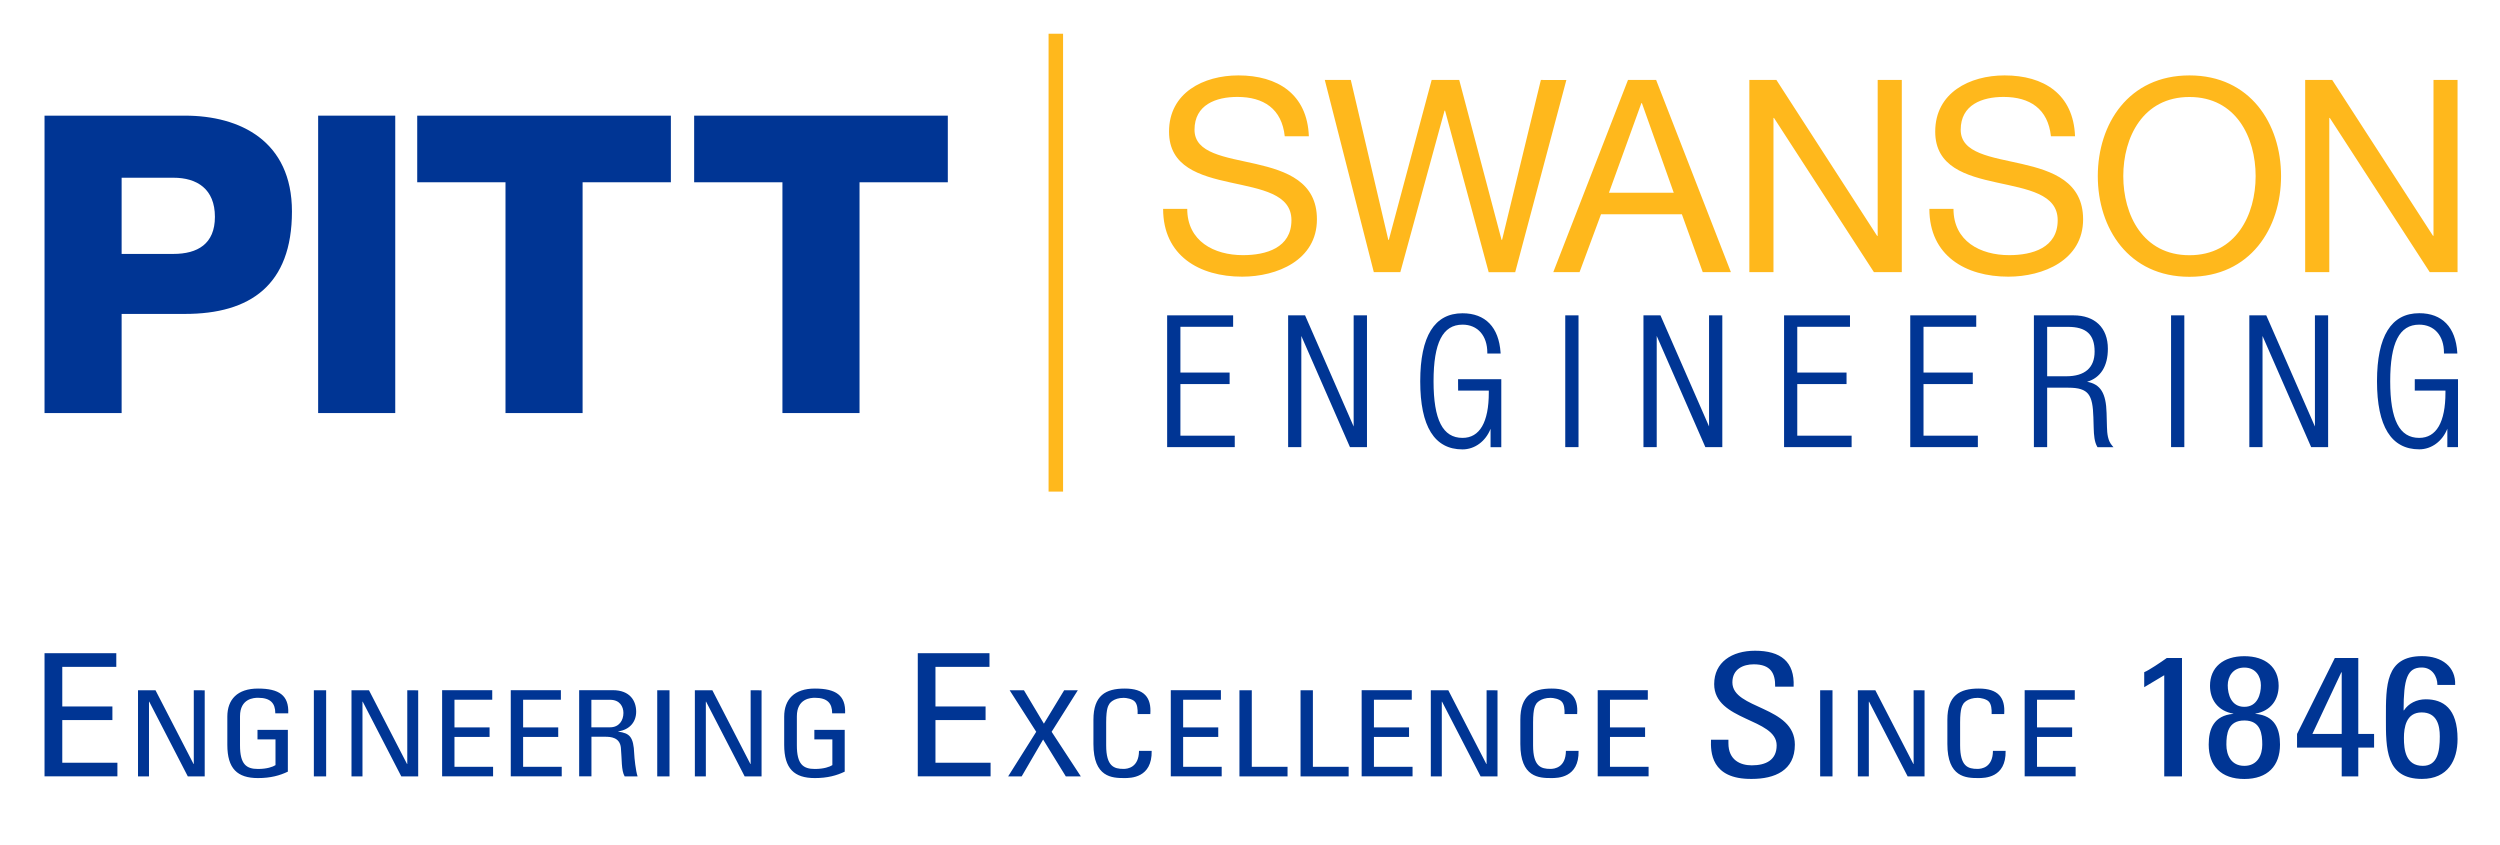 <?xml version="1.0" encoding="utf-8"?>
<!-- Generator: Adobe Illustrator 24.0.2, SVG Export Plug-In . SVG Version: 6.00 Build 0)  -->
<svg version="1.1" id="Layer_1" xmlns="http://www.w3.org/2000/svg" xmlns:xlink="http://www.w3.org/1999/xlink" x="0px" y="0px"
	 viewBox="0 0 384.57 130" style="enable-background:new 0 0 384.57 130;" xml:space="preserve">
<style type="text/css">
	.st0{fill:#FFB81C;}
	.st1{fill:#003594;}
</style>
<g id="swanson_line">
	<g>
		<g>
			<path class="st0" d="M193.19,25.22c-4.74-1.08-9.44-1.62-9.44-5.26c0-3.85,3.3-5.05,6.59-5.05c4.04,0,6.84,1.82,7.29,6.05h3.71
				c-0.25-6.5-4.82-9.36-10.84-9.36c-5.35,0-10.67,2.65-10.67,8.65c0,5.42,4.74,6.79,9.44,7.82c4.7,1.04,9.39,1.74,9.39,5.8
				c0,4.27-3.91,5.38-7.46,5.38c-4.45,0-8.57-2.15-8.57-7.12h-3.71c0,7.2,5.56,10.43,12.16,10.43c5.36,0,11.5-2.53,11.5-8.82
				C202.59,27.96,197.89,26.3,193.19,25.22z M237.03,12.3l-5.97,24.6h-0.08l-6.51-24.6h-4.24l-6.59,24.6h-0.08l-5.77-24.6h-4
				l7.54,29.56h4.08l6.8-24.84h0.08L229,41.87h4.08l7.87-29.56L237.03,12.3L237.03,12.3z M250.43,12.3l-11.49,29.56h4.04l3.3-8.9
				h12.44l3.21,8.9h4.33l-11.5-29.56C254.76,12.3,250.43,12.3,250.43,12.3z M247.5,29.65l4.99-13.79h0.08l4.9,13.79H247.5z
				 M288.83,36.28h-0.08L273.26,12.3h-4.16v29.56h3.71V18.14h0.08l15.37,23.72h4.29V12.3h-3.71v23.98H288.83z M311.04,25.22
				c-4.74-1.08-9.43-1.62-9.43-5.26c0-3.85,3.3-5.05,6.59-5.05c4.04,0,6.84,1.82,7.29,6.05h3.71c-0.25-6.5-4.82-9.36-10.84-9.36
				c-5.36,0-10.67,2.65-10.67,8.65c0,5.42,4.74,6.79,9.44,7.82c4.7,1.04,9.4,1.74,9.4,5.8c0,4.27-3.92,5.38-7.46,5.38
				c-4.45,0-8.57-2.15-8.57-7.12h-3.71c0,7.2,5.56,10.43,12.15,10.43c5.36,0,11.5-2.53,11.5-8.82
				C320.44,27.96,315.74,26.3,311.04,25.22z M336.8,11.6c-9.36,0-14.1,7.45-14.1,15.49c0,8.03,4.74,15.49,14.1,15.49
				c9.35,0,14.09-7.45,14.09-15.49C350.89,19.05,346.15,11.6,336.8,11.6z M336.8,39.26c-7.17,0-10.18-6.21-10.18-12.17
				s3.01-12.17,10.18-12.17c7.17,0,10.18,6.21,10.18,12.17S343.97,39.26,336.8,39.26z M374.34,12.3v23.97h-0.08l-15.5-23.97h-4.16
				v29.56h3.71V18.14h0.08l15.37,23.72h4.28V12.3H374.34z M161.3,75.62h2.23V5.19h-2.23V75.62z"/>
		</g>
	</g>
</g>
<g id="engineering">
	<g>
		<polygon class="st1" points="181.58,59.08 189.15,59.08 189.15,57.31 181.58,57.31 181.58,50.27 189.69,50.27 189.69,48.51 
			179.54,48.51 179.54,68.78 189.94,68.78 189.94,67.02 181.58,67.02 		"/>
		<polygon class="st1" points="208.23,65.61 200.79,48.59 200.76,48.51 198.15,48.51 198.15,68.78 200.18,68.78 200.18,51.68 
			207.63,68.71 207.67,68.78 210.28,68.78 210.28,48.51 208.23,48.51 		"/>
		<path class="st1" d="M224.3,60.09h4.72v0.3c0,4.56-1.4,6.97-4.04,6.97c-3.04,0-4.46-2.77-4.46-8.71s1.42-8.71,4.46-8.71
			c2.32,0,3.81,1.69,3.81,4.31v0.13h2.05l-0.01-0.13c-0.26-3.91-2.33-6.06-5.86-6.06c-4.31,0-6.5,3.52-6.5,10.47
			s2.19,10.47,6.5,10.47c1.89,0,3.57-1.25,4.32-3.17v2.83h1.65V58.33h-6.65L224.3,60.09L224.3,60.09z"/>
		<rect x="240.78" y="48.51" class="st1" width="2.04" height="20.27"/>
		<polygon class="st1" points="262.9,65.6 255.46,48.59 255.42,48.51 252.81,48.51 252.81,68.78 254.85,68.78 254.85,51.68 
			262.3,68.71 262.33,68.78 264.94,68.78 264.94,48.51 262.9,48.51 		"/>
		<polygon class="st1" points="276.47,59.08 284.05,59.08 284.05,57.31 276.47,57.31 276.47,50.27 284.58,50.27 284.58,48.51 
			274.44,48.51 274.44,68.78 284.83,68.78 284.83,67.02 276.47,67.02 		"/>
		<polygon class="st1" points="295.89,59.08 303.47,59.08 303.47,57.31 295.89,57.31 295.89,50.27 304,50.27 304,48.51 
			293.85,48.51 293.85,68.78 304.25,68.78 304.25,67.02 295.89,67.02 		"/>
		<path class="st1" d="M324.11,65.71l-0.06-2.19c-0.08-3.03-0.93-4.43-3-4.79c2.07-0.61,3.2-2.39,3.2-5.08
			c0-3.22-1.98-5.14-5.3-5.14h-6.08v20.27h2.04v-9.14h3.26c3.17,0,3.74,1.13,3.85,4.54l0.05,1.68c0.03,1.06,0.11,2.14,0.55,2.87
			l0.04,0.06h2.45l-0.18-0.21C324.22,67.79,324.14,66.68,324.11,65.71z M322.21,54.08c0,2.49-1.5,3.8-4.35,3.8h-2.95v-7.6h3.15
			C320.93,50.27,322.21,51.45,322.21,54.08z"/>
		<rect x="333.97" y="48.51" class="st1" width="2.04" height="20.27"/>
		<polygon class="st1" points="356.1,65.61 348.65,48.59 348.61,48.51 346.01,48.51 346.01,68.78 348.04,68.78 348.04,51.68 
			355.49,68.71 355.52,68.78 358.13,68.78 358.13,48.51 356.1,48.51 		"/>
		<path class="st1" d="M371.46,58.33v1.76h4.72v0.3c0,4.56-1.4,6.97-4.04,6.97c-3.04,0-4.46-2.77-4.46-8.71s1.42-8.71,4.46-8.71
			c2.32,0,3.81,1.69,3.81,4.31v0.13H378l0-0.14c-0.25-3.91-2.33-6.06-5.85-6.06c-4.31,0-6.5,3.52-6.5,10.47s2.19,10.47,6.5,10.47
			c1.89,0,3.57-1.25,4.32-3.17v2.83h1.64V58.33H371.46z"/>
	</g>
</g>
<g id="pitt">
	<path class="st1" d="M6.85,63.54h11.86V48.29h9.75c10.01,0,16.45-4.42,16.45-15.76c0-10.83-7.97-14.74-16.45-14.74H6.85V63.54z
		 M18.71,27.34h7.97c3.63,0,6.38,1.73,6.38,6.02c0,4.17-2.68,5.7-6.38,5.7h-7.97C18.71,39.06,18.71,27.34,18.71,27.34z"/>
	<path class="st1" d="M48.94,63.54H60.8V17.79H48.94V63.54z"/>
	<path class="st1" d="M103.2,17.79H64.18v10.25h13.58v35.5h11.86v-35.5h13.58C103.2,28.04,103.2,17.79,103.2,17.79z"/>
	<path class="st1" d="M145.8,17.79h-39.02v10.25h13.58v35.5h11.86v-35.5h13.58V17.79z"/>
</g>
<path class="st1" d="M18.06,119.43v-2.1H9.58v-6.56h7.71v-2.1H9.58v-6.09h8.31v-2.1H6.85v18.94H18.06L18.06,119.43z M29.81,106.18
	v11.34h-0.04l-5.85-11.34h-2.69v13.25h1.69v-11.49h0.04l5.93,11.49h2.6v-13.24L29.81,106.18L29.81,106.18z M44.34,109.73
	c0.12-2.76-1.41-3.81-4.65-3.81c-3.18,0-4.72,1.69-4.72,4.32v4.34c0,3.66,1.54,5.11,4.72,5.11c1.94,0,3.37-0.4,4.59-0.99v-6.43
	h-4.67v1.47h2.77v3.96c-0.4,0.26-1.31,0.59-2.69,0.59c-1.81,0-2.77-0.73-2.77-3.63v-4.47c0-2.76,2.17-2.85,2.77-2.85
	c1.93,0,2.66,0.84,2.66,2.39H44.34L44.34,109.73z M50.17,106.18h-1.89v13.25h1.89V106.18L50.17,106.18z M62.65,106.18v11.34h-0.04
	l-5.85-11.34h-2.69v13.25h1.69v-11.49h0.04l5.93,11.49h2.6v-13.24L62.65,106.18L62.65,106.18z M75.85,119.43v-1.47h-5.94v-4.6h5.4
	v-1.47h-5.4v-4.25h5.81v-1.47h-7.71v13.25H75.85L75.85,119.43z M86.41,119.43v-1.47h-5.94v-4.6h5.4v-1.47h-5.4v-4.25h5.81v-1.47
	h-7.71v13.25H86.41L86.41,119.43z M90.97,107.65h2.9c1.48,0,2.03,1.06,2.03,2.02c0,1.16-0.67,2.21-2.05,2.21h-2.88V107.65
	L90.97,107.65z M93.23,113.34c0.65,0,2.13,0.07,2.28,1.69c0.17,1.76,0.04,3.48,0.58,4.4h1.99c-0.29-0.82-0.5-2.9-0.52-3.47
	c-0.1-2.66-0.73-3.17-2.45-3.41v-0.04c1.77-0.27,2.75-1.47,2.75-3.03c0-1.65-0.93-3.31-3.6-3.31h-5.17v13.25h1.89v-6.09H93.23
	L93.23,113.34z M102.99,106.18h-1.89v13.25h1.89V106.18L102.99,106.18z M115.47,106.18v11.34h-0.04l-5.85-11.34h-2.69v13.25h1.69
	v-11.49h0.04l5.93,11.49h2.6v-13.24L115.47,106.18L115.47,106.18z M130,109.73c0.12-2.76-1.41-3.81-4.65-3.81
	c-3.18,0-4.72,1.69-4.72,4.32v4.34c0,3.66,1.54,5.11,4.72,5.11c1.94,0,3.37-0.4,4.59-0.99v-6.43h-4.67v1.47h2.77v3.96
	c-0.4,0.26-1.31,0.59-2.69,0.59c-1.81,0-2.77-0.73-2.77-3.63v-4.47c0-2.76,2.17-2.85,2.77-2.85c1.93,0,2.66,0.84,2.66,2.39H130
	L130,109.73z M152.38,119.43v-2.1h-8.48v-6.56h7.71v-2.1h-7.71v-6.09h8.31v-2.1h-11.03v18.94H152.38L152.38,119.43z M161.77,112.57
	l4.03-6.39h-2.1l-3.12,5.14l-3.07-5.14h-2.2l4.09,6.39l-4.32,6.86h2.08l3.3-5.67l3.49,5.67h2.31L161.77,112.57L161.77,112.57z
	 M176.95,109.84c0.19-2.56-0.95-3.92-3.92-3.92c-2.96,0-4.83,1.07-4.83,4.8v3.73c0,5.13,2.87,5.24,4.75,5.24
	c0.96,0,4.29,0,4.21-4.18h-1.95c-0.02,2.58-1.79,2.77-2.37,2.77c-1.47,0-2.68-0.38-2.68-3.63v-3.53c0-2.27,0.37-2.6,0.44-2.75
	c0.06-0.18,0.69-1.02,2.26-1.02c0.41,0,1.31,0.15,1.7,0.57c0.4,0.42,0.46,1.17,0.44,1.92H176.95L176.95,109.84z M187.93,119.43
	v-1.47H182v-4.6h5.4v-1.47H182v-4.25h5.81v-1.47h-7.71v13.25H187.93L187.93,119.43z M198.06,119.43v-1.47h-5.5v-11.78h-1.9v13.25
	H198.06L198.06,119.43z M207.46,119.43v-1.47h-5.5v-11.78h-1.9v13.25H207.46L207.46,119.43z M217.29,119.43v-1.47h-5.94v-4.6h5.4
	v-1.47h-5.4v-4.25h5.82v-1.47h-7.71v13.25H217.29L217.29,119.43z M228.68,106.18v11.34h-0.04l-5.85-11.34h-2.69v13.25h1.69v-11.49
	h0.04l5.93,11.49h2.6v-13.24L228.68,106.18L228.68,106.18z M242.61,109.84c0.19-2.56-0.95-3.92-3.91-3.92
	c-2.96,0-4.83,1.07-4.83,4.8v3.73c0,5.13,2.87,5.24,4.75,5.24c0.96,0,4.29,0,4.21-4.18h-1.95c-0.02,2.58-1.79,2.77-2.37,2.77
	c-1.47,0-2.68-0.38-2.68-3.63v-3.53c0-2.27,0.37-2.6,0.43-2.75c0.06-0.18,0.69-1.02,2.27-1.02c0.41,0,1.3,0.15,1.7,0.57
	c0.4,0.42,0.46,1.17,0.44,1.92H242.61L242.61,109.84z M253.6,119.43v-1.47h-5.94v-4.6h5.4v-1.47h-5.4v-4.25h5.82v-1.47h-7.71v13.25
	H253.6L253.6,119.43z M263.2,113.79c-0.06,1.81-0.06,6.09,6.26,6.03c3.53,0,6.64-1.28,6.64-5.27c0-6.01-9.61-5.4-9.61-9.58
	c0-2.05,1.66-2.78,3.29-2.78c2.58,0,3.33,1.36,3.29,3.44h2.84c0.18-3.86-2.01-5.53-5.93-5.53c-3.59,0-6.29,1.78-6.29,5.14
	c0,5.69,9.61,5.22,9.61,9.42c0,2.26-1.66,3.07-3.83,3.07c-1.75,0-3.59-0.81-3.59-3.39v-0.55H263.2L263.2,113.79z M281.89,106.18
	h-1.9v13.25h1.9V106.18L281.89,106.18z M294.37,106.18v11.34h-0.04l-5.85-11.34h-2.69v13.25h1.69v-11.49h0.04l5.93,11.49h2.6v-13.24
	L294.37,106.18L294.37,106.18z M308.3,109.84c0.19-2.56-0.95-3.92-3.91-3.92c-2.96,0-4.83,1.07-4.83,4.8v3.73
	c0,5.13,2.87,5.24,4.75,5.24c0.96,0,4.29,0,4.21-4.18h-1.95c-0.02,2.58-1.79,2.77-2.37,2.77c-1.47,0-2.68-0.38-2.68-3.63v-3.53
	c0-2.27,0.38-2.6,0.44-2.75c0.06-0.18,0.69-1.02,2.27-1.02c0.41,0,1.3,0.15,1.7,0.57c0.4,0.42,0.46,1.17,0.44,1.92H308.3
	L308.3,109.84z M319.29,119.43v-1.47h-5.94v-4.6h5.4v-1.47h-5.4v-4.25h5.81v-1.47h-7.71v13.25H319.29L319.29,119.43z M335.65,101.22
	h-2.34c-0.83,0.6-2.79,1.92-3.47,2.18v2.31l3.08-1.84v15.56h2.73V101.22L335.65,101.22z M345.24,117.81c-2.05,0-2.76-1.68-2.76-3.25
	c0-1.63,0.21-3.73,2.76-3.73c2.55,0,2.76,2.1,2.76,3.73C348,116.13,347.28,117.81,345.24,117.81L345.24,117.81z M346.93,109.78
	c2.43-0.42,3.59-2.2,3.59-4.28c0-2.86-2.04-4.56-5.28-4.56c-3.23,0-5.28,1.7-5.28,4.56c0,2.07,1.16,3.86,3.59,4.28v0.03
	c-3.02,0.26-3.79,2.36-3.79,4.72c0,3.28,1.9,5.3,5.48,5.3c3.59,0,5.49-2.02,5.49-5.3c0-2.36-0.77-4.46-3.79-4.72V109.78
	L346.93,109.78z M345.24,108.73c-2.05,0-2.55-1.97-2.55-3.31c0-1.36,0.8-2.73,2.55-2.73c1.75,0,2.55,1.36,2.55,2.73
	C347.79,106.76,347.28,108.73,345.24,108.73L345.24,108.73z M355.71,112.9l4.45-9.48h0.06v9.48H355.71L355.71,112.9z M360.22,115
	v4.43h2.55V115h2.43v-2.1h-2.43v-11.68h-3.61l-5.81,11.68v2.1H360.22L360.22,115z M369.79,113.53c0-1.63,0.33-3.94,2.73-3.94
	c2.37,0,2.79,2.02,2.79,3.68c0,2.39-0.38,4.54-2.61,4.54C370.06,117.81,369.79,115.34,369.79,113.53L369.79,113.53z M372.56,119.82
	c4,0,5.48-2.88,5.48-6.14c0-4.75-2.25-6.11-4.89-6.11c-1.42,0-2.67,0.65-3.35,1.7h-0.06c0-4.85,0.56-6.59,2.79-6.59
	c1.63,0,2.41,1.42,2.41,2.68h2.73c0.12-2.76-2.02-4.43-5.1-4.43c-5.63,0-5.55,4.56-5.55,9.47
	C367.01,115.16,366.98,119.82,372.56,119.82L372.56,119.82z"/>
</svg>
